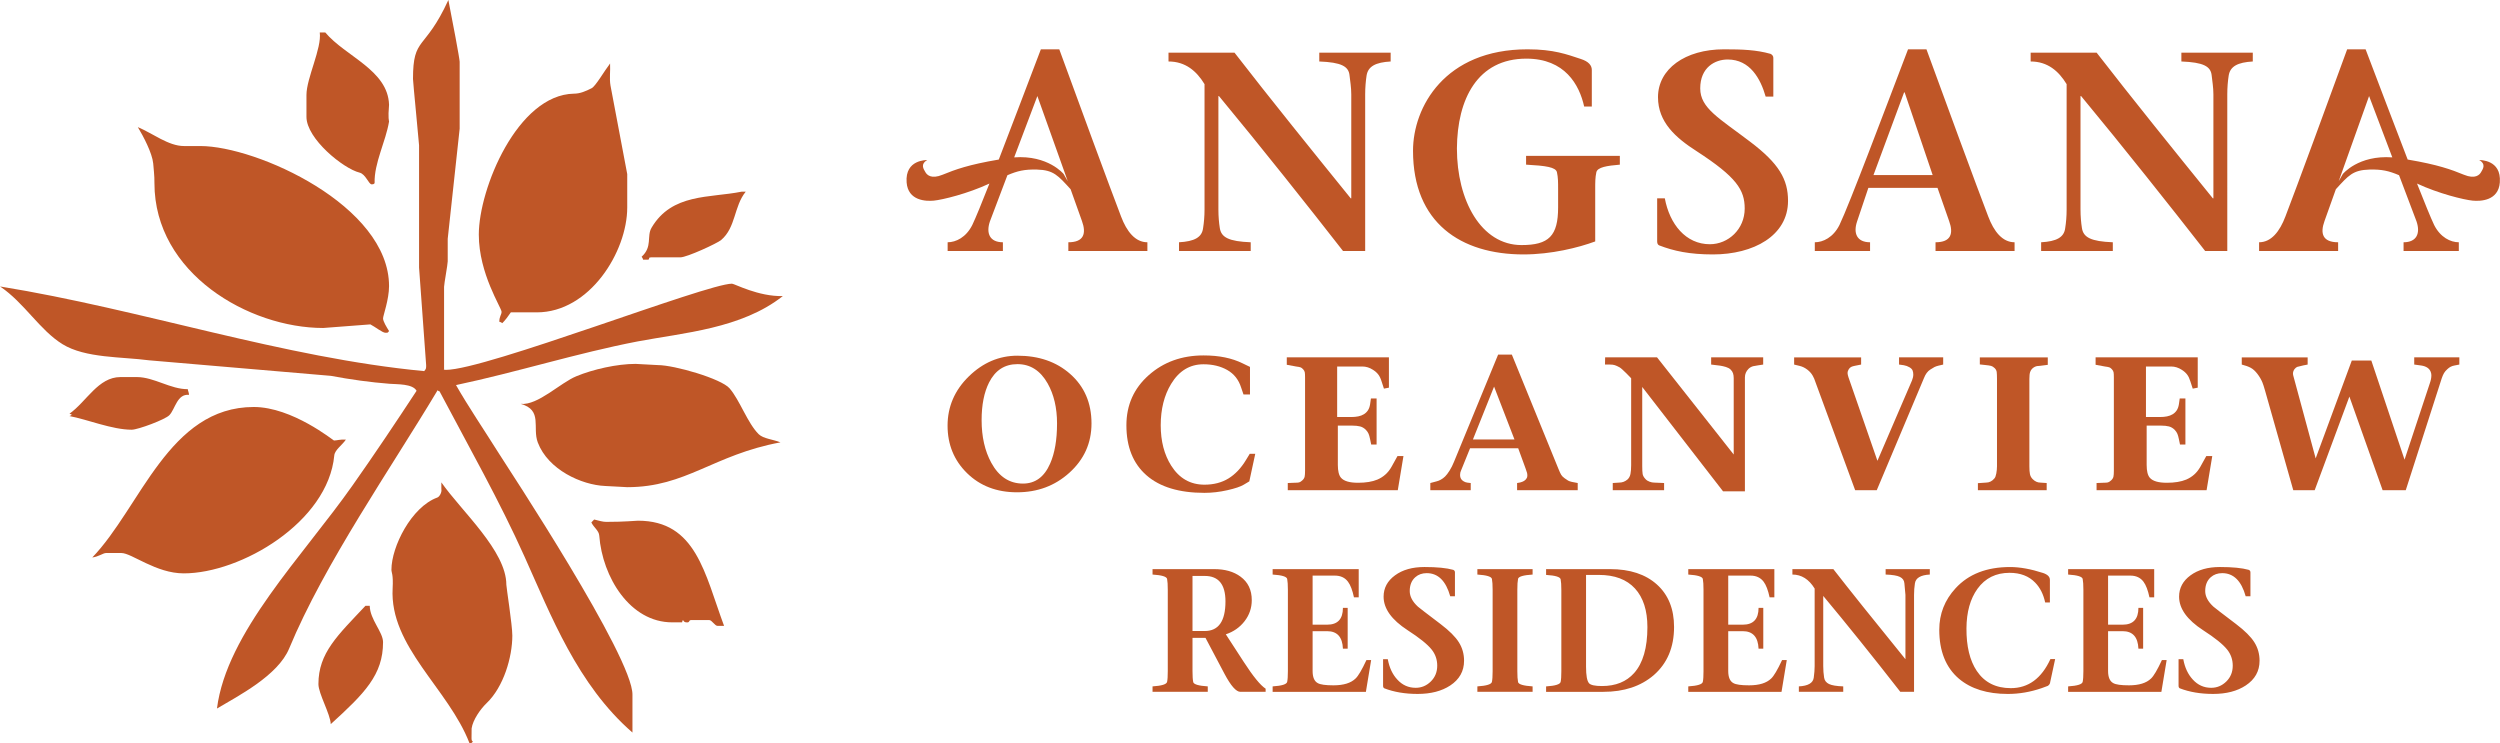 <?xml version="1.0" encoding="UTF-8"?><svg id="Layer_1" xmlns="http://www.w3.org/2000/svg" width="200" height="59.46" viewBox="0 0 589.101 175.15"><path d="M589.079,42.986c.403-5.457-4.755-5.23-4.872-5.288,1.753,1.044.81,2.205.462,2.846-.345.634-1.346,1.753-4.059.634-2.982-1.223-6.108-2.371-13.25-3.581-3.187-8.241-6.911-18.116-9.913-25.976h-4.345c-4.004,11.016-12.082,32.985-14.551,39.389-1.337,3.542-3.34,6.082-6.205,6.082v2.065h18.626v-2.065c-3.675,0-4.274-2.075-3.207-5.009l2.673-7.49c2.966-3.233,3.987-4.524,7.919-4.635,2.94-.075,4.602.319,6.973,1.334l4.13,10.921c.94,2.804,0,4.879-3.067,4.879v2.065h13.019v-2.065c-1.938,0-4.339-1.141-5.815-4.072-.8-1.685-2.247-5.23-4.033-9.764,5.09,2.374,11.048,3.825,13.117,4.026,1.818.173,6.075.059,6.397-4.296M563.74,37.086c-8.011-.585-11.66,3.919-11.66,3.919l-.972,1.698,7.158-20.067,5.474,14.45ZM530.862,14.489v-2.072h-16.828v2.072c5.207.202,6.944,1.135,7.145,3.337.13,1.268.4,2.739.4,4.41v24.5h-.133c-8.814-10.886-19.163-23.697-27.378-34.319h-15.553v2.072c4.004,0,6.606,2.267,8.476,5.34v29.518c0,1.662-.13,3.135-.335,4.397-.263,2.205-2.068,3.148-5.672,3.347v2.065h16.893v-2.065c-5.139-.198-6.944-1.141-7.279-3.347-.198-1.262-.335-2.735-.335-4.397v-26.712h.137c9.946,12.014,21.231,26.237,29.245,36.521h5.207V22.236c0-1.672.133-3.142.328-4.41.338-2.202,2.14-3.135,5.682-3.337M456.1,59.157h18.626v-2.065c-2.872,0-4.875-2.54-6.209-6.082-2.469-6.404-10.547-28.373-14.557-39.389h-4.339c-5.61,14.688-13.757,36.381-16.158,41.399-1.467,2.93-3.874,4.072-5.812,4.072v2.065h13.022v-2.065c-3.07,0-4.007-2.075-3.07-4.879l2.67-7.949h16.291l2.735,7.819c1.073,2.934.475,5.009-3.2,5.009v2.065ZM455.427,41.262h-13.953l7.217-19.494h.13l6.605,19.494ZM400.648,20.831c0-4.94,3.467-6.81,6.472-6.81,5.275,0,7.747,4.543,8.947,8.742h1.808v-9.139c0-.338-.202-.735-.673-.937-3.334-.937-6.612-1.067-10.947-1.067-9.217,0-15.559,4.67-15.559,11.279,0,5.877,4.137,9.552,9.146,12.756,9.35,6.072,11.286,9.084,11.286,13.488,0,4.879-3.87,8.411-8.212,8.411-5.675,0-9.487-4.735-10.612-10.817h-1.805v10.157c0,.527.198.8.465.927,3.474,1.337,7.142,2.137,12.687,2.137,9.549,0,17.689-4.407,17.689-12.622,0-5.07-2.13-8.807-8.944-13.949-7.279-5.542-11.747-7.88-11.747-12.554M376.167,40.596c.27-1.207,2.54-1.542,5.539-1.795v-2.078h-22.096v2.078c4.674.254,7.009.589,7.275,1.795.273,1.272.273,2.267.273,4.01v4.267c0,6.742-2.205,8.879-8.619,8.879-9.546,0-15.228-10.547-15.228-22.763.075-11.686,4.879-21.17,16.363-21.17,9.084,0,12.489,6.15,13.624,11.286h1.802v-8.616c0-1.07-.738-2-2.608-2.598-3.269-1.07-6.342-2.27-12.548-2.27-19.498,0-26.978,13.621-26.978,23.901,0,17.019,11.286,24.435,26.035,24.435,6.553,0,12.957-1.6,16.899-3.064v-12.287c0-1.743,0-2.738.267-4.01M327.698,14.489v-2.072h-16.821v2.072c5.204.202,6.944,1.135,7.136,3.337.14,1.268.403,2.739.403,4.41v24.5h-.133c-8.814-10.886-19.163-23.697-27.378-34.319h-15.559v2.072c4.013,0,6.615,2.267,8.489,5.34v29.518c0,1.662-.137,3.135-.341,4.397-.263,2.205-2.062,3.148-5.672,3.347v2.065h16.896v-2.065c-5.139-.198-6.95-1.141-7.282-3.347-.202-1.262-.332-2.735-.332-4.397v-26.712h.13c9.946,12.014,21.235,26.237,29.245,36.521h5.213V22.236c0-1.672.137-3.142.328-4.41.335-2.202,2.14-3.135,5.679-3.337M251.743,59.157h18.626v-2.065c-2.869,0-4.872-2.54-6.209-6.082-2.465-6.404-10.544-28.373-14.554-39.389h-4.339c-3.005,7.861-6.729,17.735-9.916,25.976-7.142,1.21-10.264,2.358-13.25,3.581-2.712,1.119-3.711,0-4.059-.634-.345-.641-1.291-1.802.462-2.846-.114.058-5.275-.169-4.872,5.288.325,4.355,4.586,4.469,6.397,4.296,2.072-.202,8.027-1.652,13.117-4.026-1.782,4.534-3.233,8.079-4.036,9.764-1.467,2.93-3.877,4.072-5.812,4.072v2.065h13.022v-2.065c-3.073,0-4.007-2.075-3.073-4.879l4.134-10.921c2.371-1.015,4.033-1.408,6.973-1.334,3.935.111,4.957,1.402,7.923,4.635l2.673,7.49c1.064,2.934.468,5.009-3.207,5.009v2.065ZM251.603,42.703l-.972-1.698s-3.643-4.505-11.656-3.919l5.467-14.45,7.162,20.067Z" fill="#bf5627"/><path d="M283.896,135.723c3.251,0,4.872,1.999,4.872,5.996,0,4.651-1.621,6.98-4.872,6.98h-2.895v-12.976h2.895ZM275.014,136.431c.11.551.16,1.403.16,2.561v19.168c0,1.183-.05,2.023-.16,2.516-.111.579-1.256.936-3.431,1.075v1.282h13.013v-1.282c-2.176-.14-3.319-.482-3.429-1.028-.114-.555-.167-1.411-.167-2.564v-7.848h3.06c1.487,2.835,2.979,5.664,4.482,8.483,1.497,2.825,2.749,4.239,3.74,4.239h5.949v-.745c-1.216-.771-2.936-2.878-5.166-6.321l-4.213-6.487c1.815-.604,3.292-1.635,4.421-3.095,1.129-1.464,1.693-3.116,1.693-4.955,0-2.4-.882-4.245-2.647-5.539-1.597-1.183-3.66-1.775-6.197-1.775h-14.54v1.28c2.176.137,3.321.482,3.431,1.035h0ZM321.861,163.033l1.236-7.479h-1.111c-1.079,2.313-1.929,3.758-2.561,4.341-1.101,1.072-2.835,1.605-5.209,1.605-1.872,0-3.111-.172-3.717-.534-.799-.438-1.194-1.39-1.194-2.852v-9.376h3.428c2.367,0,3.608,1.377,3.716,4.129h1.119v-9.623h-1.119c0,2.645-1.238,3.964-3.716,3.964h-3.428v-11.565h5.241c1.35,0,2.388.482,3.101,1.447.579.768,1.045,1.994,1.403,3.677h1.119v-6.651h-20.285v1.28c2.176.137,3.314.482,3.429,1.035.107.551.167,1.403.167,2.561v19.168c0,1.183-.06,2.023-.167,2.516-.114.579-1.253.936-3.429,1.075v1.282h21.979ZM342.843,134.857c0-.275-.141-.464-.409-.574-1.573-.442-3.83-.662-6.776-.662-2.838,0-5.156.651-6.94,1.966-1.791,1.307-2.685,2.986-2.685,5.024,0,2.813,1.882,5.448,5.659,7.899,2.781,1.794,4.667,3.31,5.661,4.554.882,1.104,1.318,2.369,1.318,3.805,0,1.489-.503,2.728-1.51,3.724-1.001.99-2.193,1.49-3.572,1.49-1.708,0-3.157-.65-4.336-1.953-1.136-1.22-1.872-2.816-2.233-4.781h-1.112v6.28c0,.272.094.464.289.575,2.283.88,4.902,1.324,7.848,1.324,3.117,0,5.675-.664,7.686-1.987,2.171-1.435,3.261-3.377,3.261-5.837,0-1.595-.408-3.042-1.222-4.336-.806-1.299-2.247-2.737-4.315-4.306-3.381-2.563-5.162-3.931-5.329-4.094-1.296-1.186-1.936-2.416-1.936-3.684,0-1.406.435-2.496,1.319-3.27.713-.633,1.606-.951,2.685-.951,2.673,0,4.513,1.819,5.537,5.451h1.112v-5.659h0ZM357.718,136.407c.111-.534,1.248-.874,3.429-1.011v-1.28h-13.014v1.28c2.176.137,3.321.482,3.428,1.035.11.551.167,1.403.167,2.561v19.168c0,1.183-.057,2.023-.167,2.516-.107.579-1.252.936-3.428,1.075v1.282h13.014v-1.282c-2.181-.14-3.318-.482-3.429-1.028-.111-.555-.168-1.411-.168-2.564v-19.168c0-1.186.057-2.047.168-2.585h0ZM377.829,163.033c4.854,0,8.805-1.31,11.858-3.924,3.194-2.783,4.794-6.568,4.794-11.361,0-4.24-1.343-7.572-4.028-9.998-2.688-2.423-6.37-3.634-11.051-3.634h-15.076v1.365c2.173.133,3.314.477,3.428,1.028.11.55.165,1.4.165,2.554v19.109c0,1.182-.055,2.017-.165,2.511-.115.577-1.256.937-3.428,1.072v1.278h13.503ZM376.758,135.481c3.723,0,6.554,1.065,8.514,3.201,1.951,2.134,2.929,5.17,2.929,9.106,0,4.878-1.045,8.483-3.134,10.824-1.822,2.039-4.345,3.056-7.567,3.056-1.646,0-2.672-.22-3.053-.662-.469-.523-.706-1.814-.706-3.884v-21.641h3.017ZM419.805,163.033l1.236-7.479h-1.109c-1.079,2.313-1.935,3.758-2.564,4.341-1.104,1.072-2.839,1.605-5.202,1.605-1.876,0-3.114-.172-3.724-.534-.796-.438-1.195-1.39-1.195-2.852v-9.376h3.433c2.363,0,3.603,1.377,3.716,4.129h1.112v-9.623h-1.112c0,2.645-1.242,3.964-3.716,3.964h-3.433v-11.565h5.247c1.346,0,2.377.482,3.101,1.447.575.768,1.043,1.994,1.402,3.677h1.119v-6.651h-20.286v1.28c2.173.137,3.315.482,3.428,1.035.111.551.161,1.403.161,2.561v19.168c0,1.183-.05,2.023-.161,2.516-.113.579-1.255.936-3.428,1.075v1.282h21.976ZM451.035,140.188c0-.939.067-1.848.206-2.726.192-1.266,1.363-1.958,3.509-2.067v-1.28h-10.412v1.28c1.6.051,2.725.238,3.368.556.649.322,1.004.822,1.055,1.51.163,1.71.247,2.616.247,2.726v15.161c-7.649-9.419-13.314-16.495-16.99-21.233h-9.649v1.28c2.143,0,3.89,1.103,5.243,3.304v18.26c0,.798-.071,1.706-.21,2.727-.162,1.265-1.329,1.953-3.512,2.064v1.282h10.459v-1.282c-1.574-.053-2.688-.24-3.348-.557-.663-.319-1.052-.82-1.159-1.507-.14-.884-.206-1.79-.206-2.727v-16.528c5.557,6.668,11.617,14.199,18.165,22.601h3.234v-22.845h0ZM473.833,162.163c-3.522,0-6.194-1.348-8.011-4.048-1.651-2.477-2.461-5.824-2.434-10.036.024-3.857.89-6.967,2.601-9.337,1.817-2.508,4.335-3.757,7.56-3.757,2.534,0,4.542.768,6.029,2.311,1.158,1.185,1.941,2.741,2.357,4.671h1.114v-5.331c0-.716-.538-1.252-1.611-1.613-2.889-.936-5.482-1.402-7.77-1.402-5.506,0-9.788,1.665-12.845,4.999-2.558,2.777-3.843,6.043-3.843,9.787,0,5.042,1.543,8.882,4.627,11.526,2.838,2.398,6.682,3.596,11.53,3.596,2.664,0,5.327-.454,7.967-1.366.775-.275,1.26-.45,1.447-.533.356-.225.55-.538.583-.954l1.155-5.369h-1.114c-2.097,4.572-5.209,6.855-9.341,6.855h0ZM509.321,163.033l1.24-7.479h-1.119c-1.072,2.313-1.929,3.758-2.558,4.341-1.101,1.072-2.839,1.605-5.202,1.605-1.874,0-3.113-.172-3.722-.534-.794-.438-1.2-1.39-1.2-2.852v-9.376h3.435c2.365,0,3.603,1.377,3.716,4.129h1.111v-9.623h-1.111c0,2.645-1.241,3.964-3.716,3.964h-3.435v-11.565h5.25c1.346,0,2.383.482,3.101,1.447.576.768,1.045,1.994,1.403,3.677h1.115v-6.651h-20.282v1.28c2.172.137,3.317.482,3.429,1.035.109.551.167,1.403.167,2.561v19.168c0,1.183-.058,2.023-.167,2.516-.112.579-1.257.936-3.429,1.075v1.282h21.974ZM530.307,134.857c0-.275-.141-.464-.416-.574-1.566-.442-3.823-.662-6.773-.662-2.835,0-5.147.651-6.94,1.966-1.787,1.307-2.684,2.986-2.684,5.024,0,2.813,1.888,5.448,5.658,7.899,2.786,1.794,4.667,3.31,5.662,4.554.883,1.104,1.325,2.369,1.325,3.805,0,1.489-.504,2.728-1.509,3.724-1.008.99-2.197,1.49-3.576,1.49-1.7,0-3.154-.65-4.335-1.953-1.128-1.22-1.879-2.816-2.233-4.781h-1.116v6.28c0,.272.098.464.292.575,2.283.88,4.902,1.324,7.848,1.324,3.114,0,5.671-.664,7.68-1.987,2.176-1.435,3.268-3.377,3.268-5.837,0-1.595-.409-3.042-1.219-4.336-.81-1.299-2.25-2.737-4.319-4.306-3.382-2.563-5.163-3.931-5.324-4.094-1.298-1.186-1.945-2.416-1.945-3.684,0-1.406.44-2.496,1.319-3.27.719-.633,1.618-.951,2.689-.951,2.668,0,4.517,1.819,5.53,5.451h1.119v-5.659h0Z" fill="#bf5627"/><path d="M257.199,99.787c0,4.614-1.741,8.488-5.218,11.623-3.392,3.069-7.5,4.602-12.328,4.602-4.783,0-8.708-1.501-11.774-4.504-3.066-3.003-4.598-6.737-4.598-11.198s1.668-8.353,5.005-11.607c3.337-3.254,7.159-4.881,11.465-4.881,5.023,0,9.154,1.426,12.394,4.277,3.369,2.961,5.055,6.856,5.055,11.688ZM249.079,99.787c0-3.678-.741-6.824-2.218-9.436-1.717-3.026-4.089-4.54-7.11-4.54-3,0-5.229,1.439-6.685,4.311-1.176,2.33-1.762,5.289-1.762,8.882,0,3.918.76,7.27,2.282,10.056,1.783,3.266,4.273,4.898,7.468,4.898,2.891,0,5.023-1.568,6.394-4.703,1.087-2.458,1.63-5.616,1.63-9.468Z" fill="#bf5627"/><path d="M295.789,106.947l-1.401,6.49-1.305.781c-.762.458-2.055.893-3.881,1.305-1.826.412-3.62.62-5.382.62-5.957,0-10.513-1.38-13.665-4.142-3.153-2.762-4.73-6.687-4.73-11.774,0-4.762,1.751-8.697,5.252-11.807,3.501-3.108,7.804-4.662,12.914-4.662,1.87,0,3.561.158,5.072.472,1.511.314,2.886.778,4.126,1.385l1.76.849v6.49h-1.533l-.554-1.63c-.586-1.849-1.675-3.224-3.261-4.126-1.588-.902-3.458-1.353-5.611-1.353-3.216,0-5.762,1.543-7.63,4.63-1.632,2.696-2.447,5.948-2.447,9.752,0,3.74.826,6.914,2.479,9.523,1.892,2.978,4.501,4.467,7.827,4.467,2.174,0,4.06-.488,5.659-1.467,1.598-.979,2.984-2.446,4.158-4.403l.849-1.401h1.304Z" fill="#bf5627"/><path d="M330.714,107.467l-1.337,8.056h-25.927v-1.696l1.63-.066c.478,0,.826-.027,1.044-.08.217-.055.472-.217.765-.488.293-.272.472-.559.538-.863s.098-.769.098-1.398v-21.995c0-.563-.021-.966-.066-1.204-.043-.238-.174-.478-.391-.716-.217-.238-.424-.389-.62-.455s-.543-.131-1.043-.195l-2.186-.405v-1.748h24.069v7.142l-1.174.229-.554-1.696c-.195-.652-.446-1.185-.751-1.598-.304-.412-.728-.794-1.272-1.142-.805-.52-1.641-.781-2.511-.781h-5.936v11.903h3.36c.565,0,1.098-.048,1.597-.147.501-.098.947-.265,1.337-.504.393-.24.712-.549.963-.931.25-.38.419-.853.506-1.417l.195-1.371h1.337v10.861h-1.272l-.261-1.272c-.11-.543-.229-.966-.359-1.272-.131-.304-.337-.609-.62-.913-.414-.414-.87-.686-1.369-.815-.501-.131-1.131-.195-1.892-.195h-3.36v9.252c0,1.46.25,2.474.75,3.041.675.783,2.012,1.176,4.012,1.176,1.847,0,3.371-.25,4.566-.753,1.435-.613,2.543-1.618,3.327-3.016l1.403-2.526h1.401Z" fill="#bf5627"/><path d="M371.777,115.523h-14.285v-1.696l.718-.13c.348-.087.654-.208.913-.359.261-.153.48-.38.654-.686.085-.151.13-.348.13-.586,0-.218-.021-.424-.066-.62-.043-.197-.162-.556-.359-1.076l-1.728-4.73h-11.347l-2.103,5.193c-.165.327-.247.684-.247,1.075,0,.435.108.792.325,1.075.11.153.29.304.538.456.25.151.527.249.833.293l.815.098v1.693h-9.523v-1.696l1.467-.391c.304-.066.636-.195.995-.393.359-.195.696-.444,1.012-.75.314-.304.668-.765,1.06-1.385.391-.62.739-1.311,1.043-2.071l10.404-25.277h3.229l10.957,26.874c.282.696.506,1.181.67,1.453s.424.538.783.797c.359.261.641.453.847.572s.506.222.897.309l1.369.261v1.696ZM356.872,103.554l-4.803-12.447-4.982,12.447h9.784Z" fill="#bf5627"/><path d="M415.484,85.911l-1.272.195c-.586.087-.956.153-1.108.195-.433.13-.792.337-1.076.62-.565.565-.849,1.24-.849,2.021v26.842h-5.151l-19.047-24.592v18.59c0,.892.032,1.533.098,1.925.066.391.293.794.686,1.206.238.261.554.462.945.604.393.14.751.211,1.076.211l2.348.098v1.696h-12.099v-1.696l1.499-.098c.739,0,1.392-.24,1.957-.718.369-.327.609-.765.718-1.321.108-.554.163-1.243.163-2.071v-20.482c-.478-.499-.847-.879-1.108-1.14-.805-.805-1.35-1.282-1.63-1.435-.435-.24-.806-.408-1.11-.506-.304-.098-.684-.146-1.14-.146h-1.176l.034-1.696h12.23l18.068,22.894v-18.002c0-.435-.057-.815-.163-1.142-.11-.325-.298-.618-.572-.879-.27-.261-.643-.462-1.108-.604-.469-.142-.92-.245-1.353-.311l-2.121-.259v-1.696h12.262v1.696Z" fill="#bf5627"/><path d="M457.903,85.911l-1.108.259c-.369.089-.686.197-.945.327-.259.131-.586.327-.977.588-.632.391-1.133,1.066-1.503,2.021l-11.122,26.417h-5.087l-9.296-25.309c-.238-.739-.476-1.304-.718-1.694-.302-.522-.707-.979-1.204-1.371-.59-.456-1.197-.76-1.829-.913l-1.336-.325v-1.696h15.786v1.694l-1.467.293c-.369.066-.671.158-.899.277s-.423.321-.586.604-.245.554-.245.813c0,.131.021.29.064.474.046.183.099.373.163.57l6.813,19.652,8.149-18.937c.202-.499.302-.966.302-1.401,0-.348-.053-.662-.163-.945-.107-.282-.359-.538-.75-.765-.391-.229-.828-.385-1.304-.474l-1.14-.162v-1.694h10.401v1.696Z" fill="#bf5627"/><path d="M482.553,85.975l-1.794.229c-.259.021-.512.043-.75.066-.412.087-.781.282-1.108.586-.217.195-.387.462-.504.799-.121.337-.181.886-.181,1.646v20.613c0,.739.043,1.336.131,1.794.085.456.302.858.65,1.206.543.543,1.154.815,1.829.815l1.467.098v1.696h-16.209v-1.666l1.89-.128c.803,0,1.478-.337,2.021-1.012.174-.195.316-.577.426-1.142.107-.567.163-1.133.163-1.698v-20.571c0-.739-.025-1.282-.067-1.632-.043-.348-.206-.657-.487-.929-.284-.274-.568-.448-.849-.524-.284-.076-.764-.146-1.435-.211l-1.208-.131v-1.664h16.013v1.76Z" fill="#bf5627"/><path d="M521.313,107.467l-1.339,8.056h-25.927v-1.696l1.63-.066c.48,0,.828-.027,1.044-.08.217-.055.472-.217.767-.488.291-.272.472-.559.536-.863.067-.304.099-.769.099-1.398v-21.995c0-.563-.021-.966-.067-1.204-.043-.238-.174-.478-.391-.716s-.423-.389-.618-.455-.543-.131-1.044-.195l-2.185-.405v-1.748h24.069v7.142l-1.176.229-.554-1.696c-.195-.652-.444-1.185-.75-1.598-.305-.412-.728-.794-1.272-1.142-.806-.52-1.641-.781-2.511-.781h-5.936v11.903h3.36c.565,0,1.098-.048,1.595-.147.501-.098.948-.265,1.339-.504s.71-.549.963-.931c.249-.38.419-.853.504-1.417l.195-1.371h1.339v10.861h-1.272l-.263-1.272c-.11-.543-.227-.966-.359-1.272-.131-.304-.337-.609-.618-.913-.416-.414-.87-.686-1.371-.815-.501-.131-1.13-.195-1.89-.195h-3.36v9.252c0,1.46.249,2.474.75,3.041.675.783,2.011,1.176,4.01,1.176,1.847,0,3.371-.25,4.568-.753,1.435-.613,2.543-1.618,3.325-3.016l1.403-2.526h1.403Z" fill="#bf5627"/><path d="M579.533,85.911l-1.176.227c-.607.108-1.14.38-1.598.815-.369.327-.646.648-.831.963-.185.314-.362.723-.536,1.222l-8.483,26.385h-5.449l-7.833-22.068-8.181,22.068h-5.044l-6.607-23.318c-.302-1.066-.529-1.773-.682-2.121-.284-.673-.675-1.337-1.172-1.989-.501-.652-1.019-1.126-1.563-1.419-.543-.293-1.247-.549-2.117-.765v-1.696h15.527v1.696l-1.012.195c-.913.217-1.403.337-1.467.359-.217.108-.423.282-.618.522-.11.151-.199.314-.263.488s-.096.359-.096.554.032.391.096.588l5.25,19.405,8.515-23.059h4.6l7.829,23.361,5.961-18.013c.242-.675.362-1.295.362-1.86,0-.282-.053-.565-.163-.847-.327-.805-1.066-1.293-2.217-1.467l-1.662-.229v-1.694h10.632v1.696Z" fill="#bf5627"/><path d="M105.642,0c.974,4.916,2.66,13.859,2.66,14.56v15.771l-2.814,25.95v5.316c0,.705-.849,5.29-.859,5.995v19.355s-.272.213.436.213c9.376,0,61.419-20.309,67.414-20.309.561,0,6.234,3.07,11.98,2.919-9.743,7.703-23.48,8.651-34.243,10.694-14.239,2.748-28.481,7.257-42.773,10.281,2.817,4.952,6.588,10.517,10.045,16.02,2.109,3.348,31.721,48.203,31.534,56.979v8.884c-12.993-11.278-19.263-27.753-25.395-41.369-5.893-13.15-13.049-25.763-20.073-39.054,0,0-.285-.003-.446-.249-10.828,18.132-26.717,40.923-34.974,60.845-2.643,6.421-12.114,11.242-17.023,14.17,2.266-17.912,20.165-35.811,32.01-52.663,5.08-7.192,10.261-14.951,15.029-22.211-.899-1.692-4.627-1.512-6.352-1.653-4.516-.348-9.323-1.02-13.836-1.872l-42.865-3.663c-6.359-.849-15.006-.479-20.375-3.794-5.424-3.351-8.959-9.704-14.721-13.606,33.436,5.414,66.715,16.797,99.932,19.948.515-.535.472-.712.472-1.417l-1.669-22.988v-28.813c-.023-.702-1.43-14.914-1.43-15.62,0-10.189,2.761-6.441,8.336-18.617" fill="#bf5627"/><path d="M183.902,104.241c-1.787-.712-4.024-.853-5.119-1.912-2.646-2.61-4.437-7.992-6.874-10.815-1.935-2.26-12.976-5.48-16.918-5.48-.708,0-4.519-.282-5.221-.282-4.404,0-10.032,1.282-13.944,2.902-3.811,1.551-9.061,6.903-13.131,6.523,5.247,1.463,2.683,5.572,4.024,9.1,2.433,6.418,10.317,10.002,15.846,10.245,3.394.141,4.526.282,5.227.282,13.898,0,20.234-7.615,36.109-10.563M169.925,56.559c3.489-2.965,2.974-7.913,5.788-11.386h-.99c-7.49,1.512-16.4.341-21.198,8.487-1.197,2.014.275,4.48-2.345,6.844.325.387.344.689.344.689h1.263c.328-.302-.056-.548.646-.548h6.877c1.554,0,8.697-3.309,9.615-4.086M147.793,48.912v-7.884l-3.948-20.883c-.285-1.696,0-3.358-.095-5.185-1.358,1.777-3.42,5.365-4.339,5.824-1.374.702-2.722,1.289-4.171,1.289-13.295.249-22.424,22.388-22.424,33.213,0,9.235,5.365,17.24,5.365,18.197,0,.705-.564,1.125-.525,2.354.38.043.685.321.685.321.639-.603,1.502-1.758,2.02-2.548h6.106c12.478.013,21.326-14.308,21.326-24.7M103.99,113.676v1.577c.167.744-.43,1.813-.954,1.994-6.1,2.217-10.812,11.593-10.812,17.023,0,.708.462.977.285,4.365-.774,13.747,13.193,23.68,18.112,36.512.364.02.787-.121.744-.502-.38-.036-.243-.748-.243-2.991.285-2,2.076-4.562,3.522-5.942,4.02-3.84,6.07-10.851,6.07-15.928,0-2.502-1.41-11.393-1.41-11.993,0-7.966-10.533-17.282-15.315-24.116M90.25,75.029c0-.63,1.413-4.44,1.413-7.615,0-18.965-31.239-33-44.465-33h-3.876c-3.63,0-7.349-2.988-10.861-4.463,1.295,2.145,3.384,6.096,3.627,8.566.325,3.384.289,3.932.289,4.644,0,21.26,22.283,34.128,39.769,34.128l11.117-.849c1.089.554,2.85,1.977,3.552,1.977.708,0,.525-.039.849-.41-.587-.935-1.413-2.269-1.413-2.978M91.663,24.69c-.249-8.195-10.294-11.379-15.026-17.04h-1.302c.498,3.755-3.135,10.756-3.135,14.741v5.145c0,5.149,8.677,12.199,12.521,13.144,1.443.361,2.141,2.761,2.85,2.761s.689-.351.689-.351c-.121-4.66,2.627-9.746,3.404-14.449,0-.295-.285-.561,0-3.952M44.234,91.711c-4.053.036-7.966-2.853-11.983-2.853h-3.88c-5.25,0-7.979,5.765-12.019,8.638.423.102.561.266.561.266-.236.161-.567.285-.567.285,4.099.751,10.051,3.217,14.672,3.217,1.476,0,7.923-2.407,8.881-3.43,1.374-1.443,1.82-5.067,4.611-4.785.049-.39-.239-.948-.275-1.338M21.727,131.375c1.558-.21,2.555-1.056,3.256-1.056h3.597c2.437,0,8.146,4.798,14.705,4.798,13.468,0,33.991-12.084,35.47-27.776.102-1.302,1.879-2.463,2.735-3.742-1.535-.075-2.096.21-2.807.21-.141,0-9.832-7.9-18.896-7.9-20.024,0-26.691,23.667-38.06,35.466M86.108,142.757c-6.539,6.969-11.088,11.081-11.088,18.45,0,2.256,2.817,7.057,2.906,9.438,7.982-7.254,12.324-11.625,12.324-19.315,0-2.394-3.099-5.355-3.135-8.572h-1.007ZM140.001,122.425l-.666.689c.577,1.207,1.794,1.925,1.869,3.125.731,9.733,7.228,20.44,17.204,20.421h2.322c.043-.4.203-.548.203-.548.161.243.259.567.967.567.702,0,.312-.564,1.023-.564h4.162c.702,0,1.338,1.41,2.04,1.381h1.492c-4.568-12.291-6.569-24.792-20.283-24.792-.705,0-2.961.279-7.474.279-.882,0-1.656-.272-2.86-.558" fill="#bf5627"/></svg>